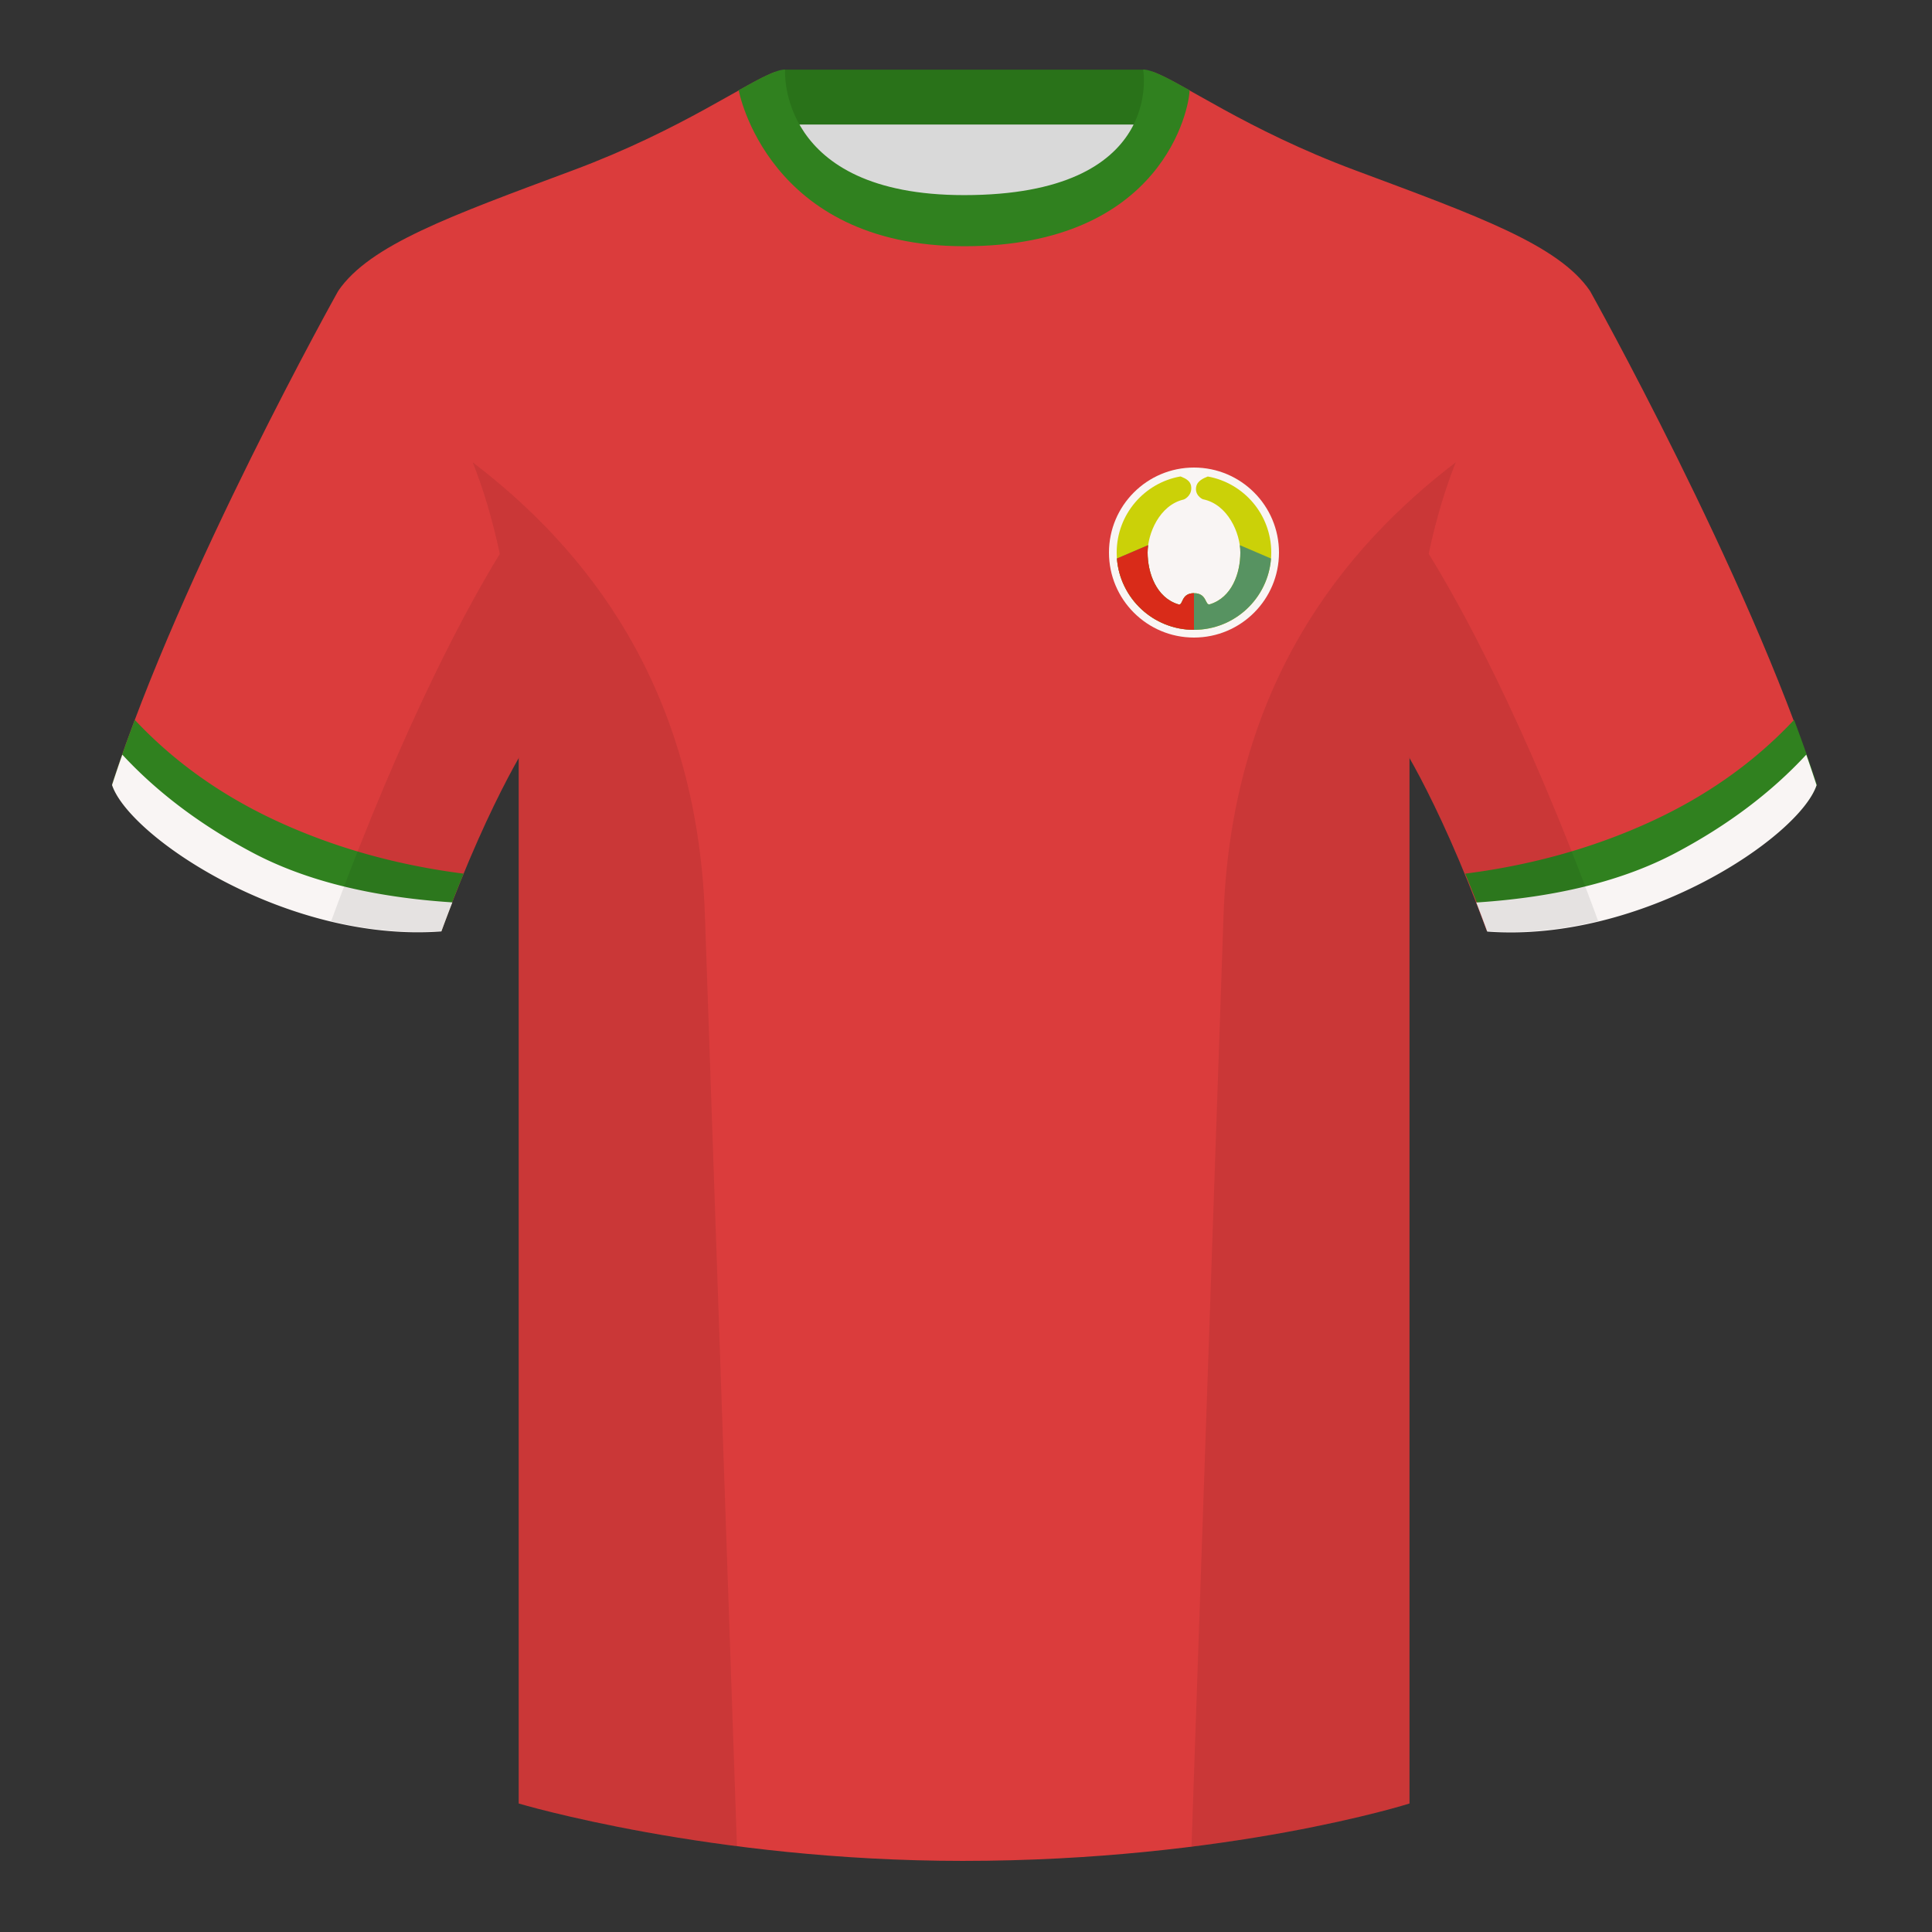 <?xml version="1.0" encoding="UTF-8"?><svg width="500" height="500" xmlns="http://www.w3.org/2000/svg"><rect width="100%" height="100%" fill="#333333" stroke="none"/><g fill="none" fill-rule="evenodd"><path d="M0 0h500v500H0z"/><path fill="#D9D9D9" d="M203.003 109.223h93.643V21.928h-93.643z"/><path fill="#297219" d="M202.864 32.228h93.458v-14.2h-93.458z"/><path d="M87.548 75.258S46.785 148.058 29 203.029c4.445 13.376 45.208 40.86 85.232 37.886 13.34-36.4 24.46-52 24.46-52S141.655 93.83 87.548 75.26m323.925-.002s40.762 72.8 58.547 127.77c-4.445 13.376-45.208 40.86-85.232 37.886-13.34-36.4-24.46-52-24.46-52s-2.963-95.085 51.145-113.655" fill="#DB3C3C"/><path d="M249.511 57.703c-50.082 0-47.798-39.47-48.742-39.14-7.516 2.618-24.133 14.936-52.439 25.495-31.873 11.885-52.626 19.315-60.782 31.2 11.114 8.915 46.694 28.97 46.694 120.345v271.14s49.658 14.855 114.885 14.855c68.929 0 115.648-14.855 115.648-14.855v-271.14c0-91.375 35.58-111.43 46.7-120.345-8.157-11.885-28.91-19.315-60.783-31.2-28.36-10.577-44.982-22.92-52.478-25.511-.927-.318 4.177 39.156-48.703 39.156z" fill="#DB3C3C"/><path d="M119.982 226.098a407.766 407.766 0 00-5.75 14.815c-40.024 2.975-80.787-24.51-85.232-37.885 1.757-5.43 3.739-11.036 5.883-16.728 10.27 10.965 22.741 19.794 37.414 26.489 14.658 6.687 30.553 11.123 47.685 13.31zm259.223 0c17.131-2.186 33.026-6.622 47.684-13.31 14.673-6.694 27.145-15.523 37.414-26.488 2.145 5.692 4.126 11.297 5.884 16.728-4.445 13.376-45.208 40.86-85.233 37.886a407.768 407.768 0 00-5.75-14.816z" fill="#30811F"/><path d="M467.461 195.302a338.826 338.826 0 012.668 7.9c-4.445 13.375-45.208 40.86-85.232 37.885a426.405 426.405 0 00-2.836-7.52c20.795-1.358 37.993-5.637 51.595-12.837 13.428-7.11 24.696-15.585 33.805-25.428zm-435.806 0c9.103 9.828 20.36 18.291 33.772 25.392 13.611 7.205 30.824 11.485 51.64 12.84a426.42 426.42 0 00-2.835 7.516C74.208 244.025 33.445 216.54 29 203.165c.836-2.584 1.723-5.209 2.655-7.863z" fill="#F9F5F4"/><path d="M307.852 23.345C302.08 20.105 298.124 18 295.844 18c0 0 5.881 32.495-46.335 32.495-48.52 0-46.336-32.495-46.336-32.495-2.28 0-6.235 2.105-12.002 5.345 0 0 7.368 40.38 58.402 40.38 51.479 0 58.279-35.895 58.279-40.38z" fill="#30811F"/><path d="M413.584 238.323c-9.287 2.238-19.064 3.316-28.798 2.592-8.197-22.369-15.557-36.883-20.012-44.748v270.577s-21.102 6.71-55.867 11.11l-.544-.059c1.881-54.795 5.722-166.47 8.277-240.705 2.055-59.755 31.084-95.29 60.099-117.44-2.676 6.78-5.072 14.606-7 23.667 7.354 11.852 24.436 42.069 43.831 94.964l.014.042zM190.717 477.795c-34.248-4.401-56.477-11.05-56.477-11.05V196.171c-4.456 7.867-11.813 22.38-20.01 44.743-9.632.716-19.308-.332-28.51-2.523.005-.033.012-.065.02-.097 19.377-52.848 36.305-83.066 43.61-94.944-1.93-9.075-4.328-16.912-7.007-23.701 29.015 22.15 58.044 57.685 60.1 117.44 2.554 74.235 6.395 185.91 8.276 240.705h-.002z" fill-opacity=".08" fill="#000"/><g transform="translate(287 121)"><circle fill="#F9F5F4" cx="22" cy="22" r="22"/><path d="M21.239 4.682c.431 2.3-1.412 3.432-1.88 3.585l-.043.012C13.082 9.737 10 17.077 10 22c0 5.223 2.212 11.693 7.99 13.417 1.27.38.558-2.89 4.01-2.904 3.452-.014 2.818 3.271 4.121 2.87C31.841 33.625 34 27.31 34 22c0-5.027-3.229-12.466-9.636-13.782-.36-.074-2.364-1.232-1.727-3.496.358-1.27 1.785-1.953 2.94-2.402C34.916 4.005 42 12.175 42 22c0 11.046-8.954 20-20 20S2 33.046 2 22C2 12.144 9.129 3.954 18.511 2.303l.348.134c1.052.427 2.161 1.08 2.38 2.245z" fill="#CBD108"/><path d="M33.858 20.081l8.083 3.465C41.152 33.869 32.526 42 22 42S2.848 33.87 2.059 23.546l8.082-3.463C10.047 20.748 10 21.393 10 22c0 5.223 2.212 11.693 7.99 13.417 1.27.38.558-2.89 4.01-2.904 3.452-.014 2.818 3.271 4.121 2.87C31.841 33.625 34 27.31 34 22c0-.61-.047-1.254-.142-1.919z" fill="#579361"/><path d="M22 42C11.474 42 2.848 33.87 2.059 23.546l8.082-3.463C10.047 20.748 10 21.393 10 22c0 5.223 2.212 11.693 7.99 13.417 1.27.38.558-2.89 4.01-2.904V42z" fill="#D92B19"/></g></g></svg>